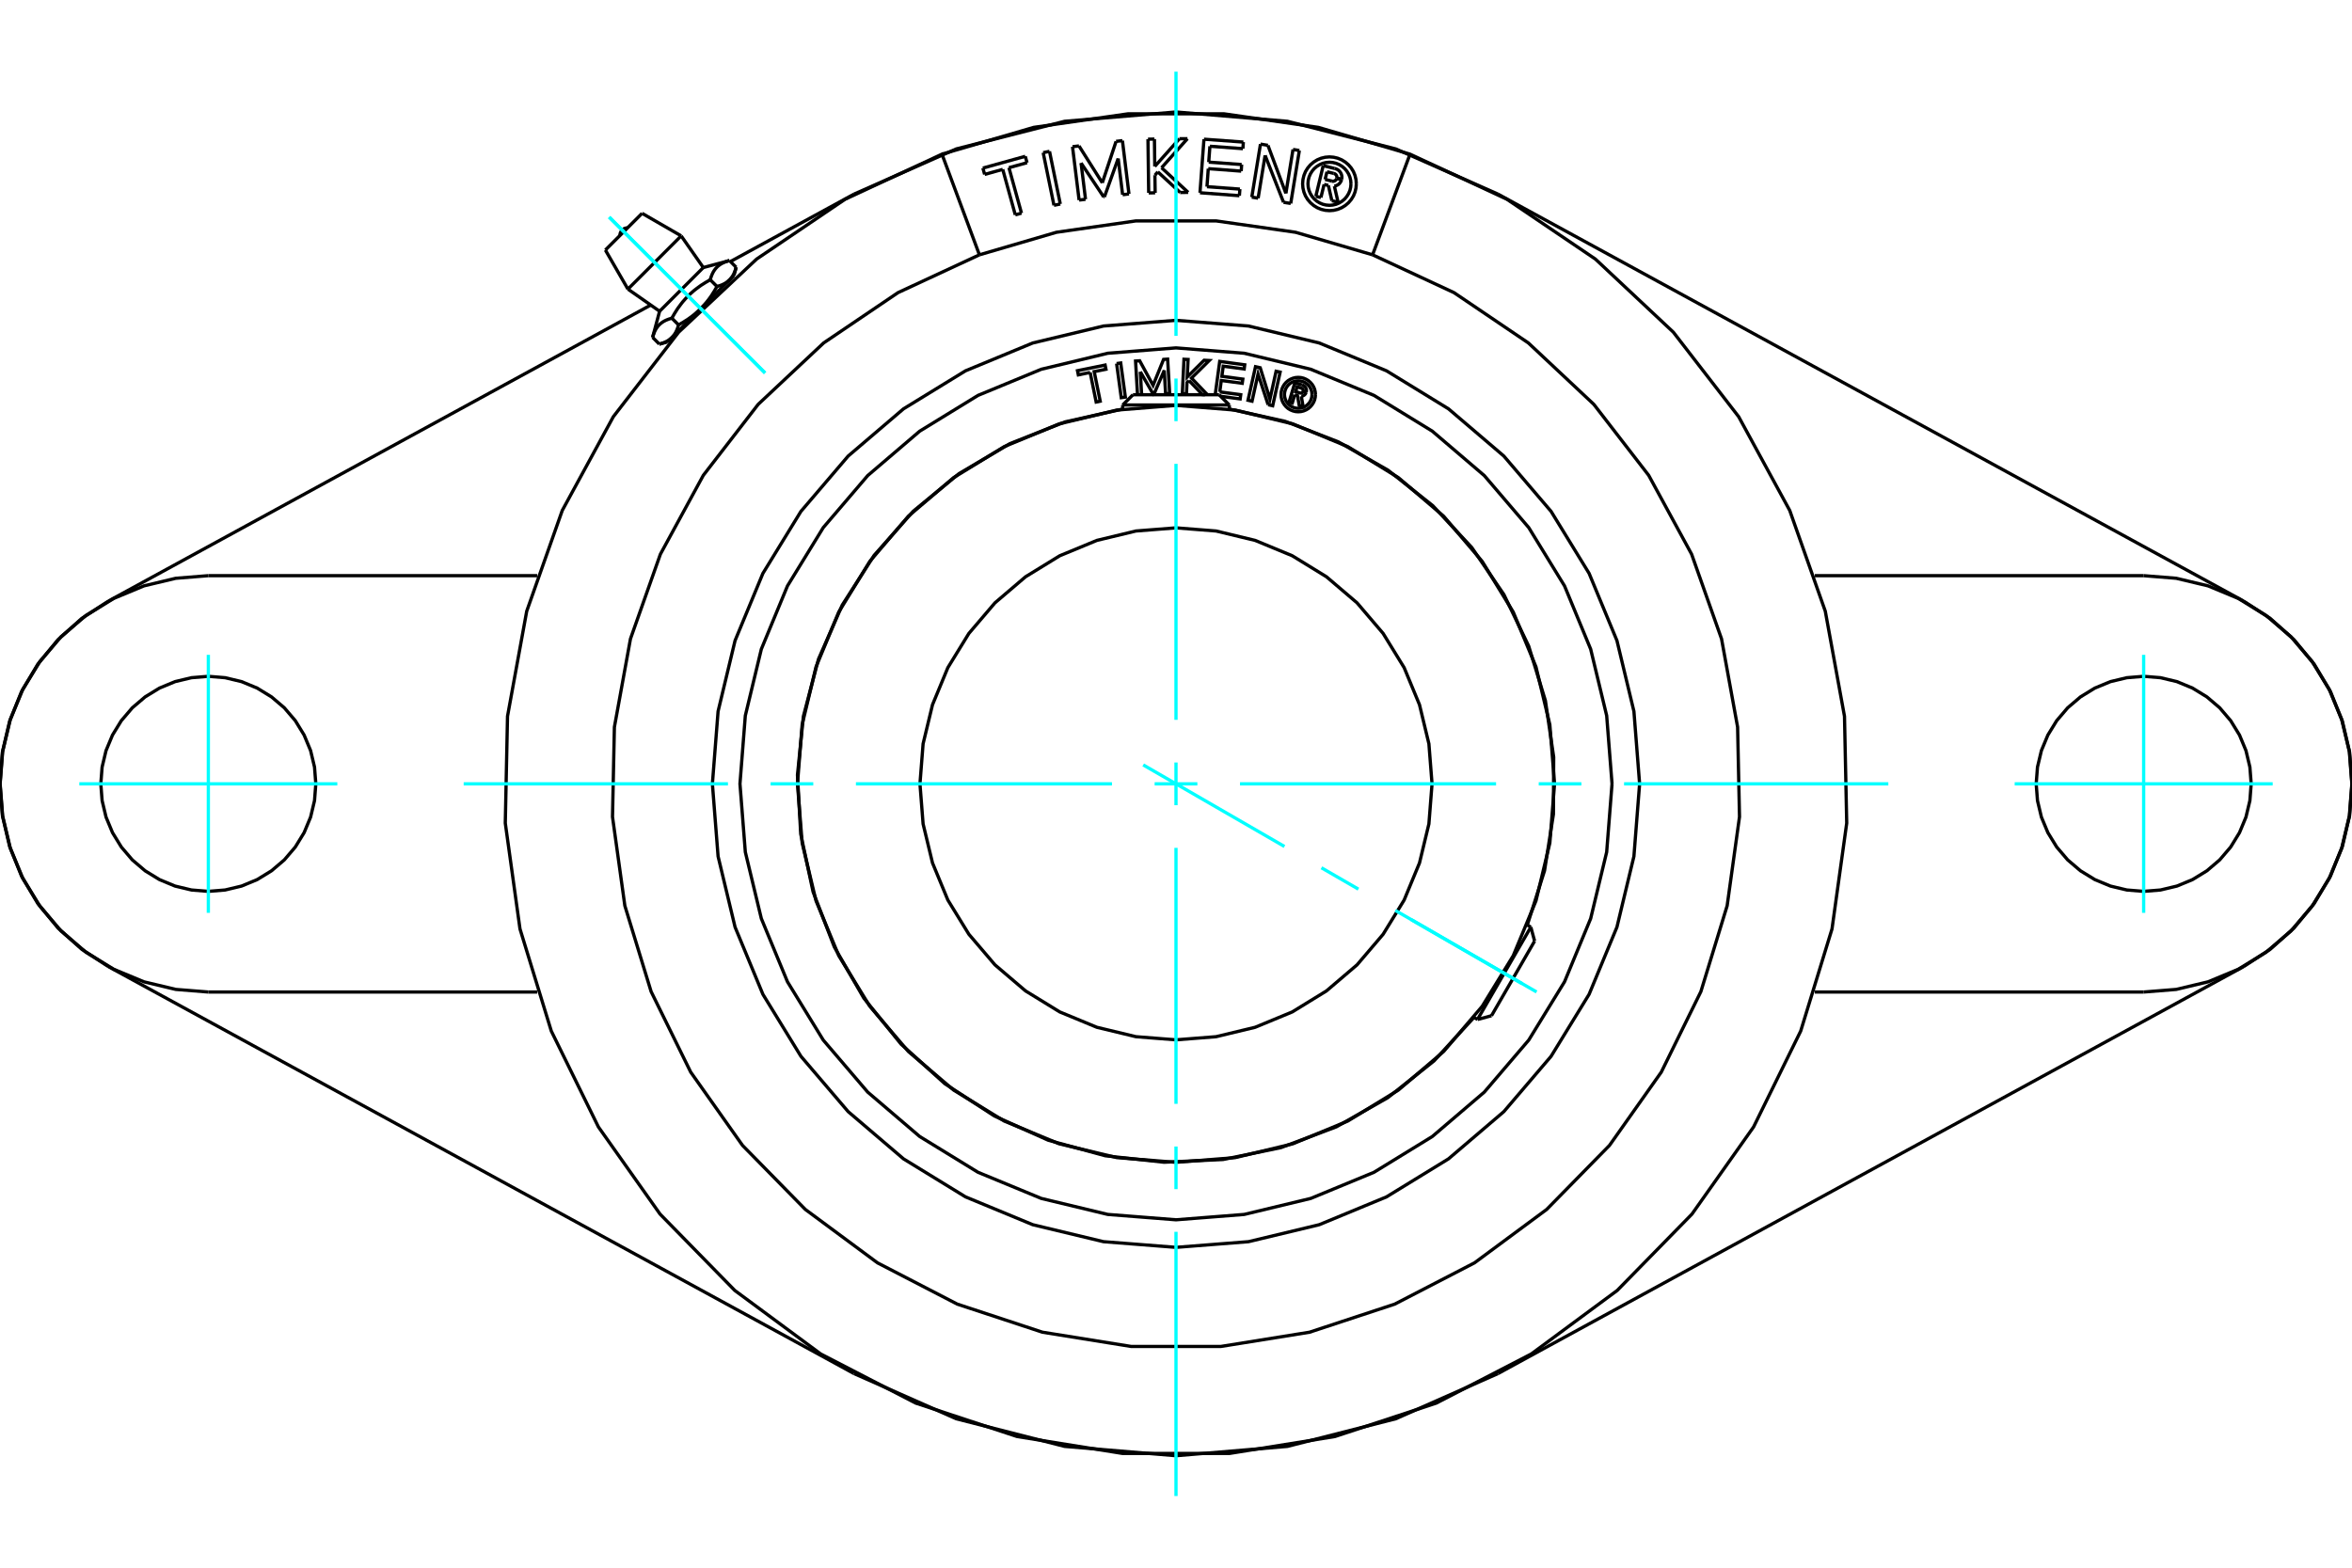 <?xml version="1.0" standalone="no"?>
<!DOCTYPE svg PUBLIC "-//W3C//DTD SVG 1.1//EN"
	"http://www.w3.org/Graphics/SVG/1.1/DTD/svg11.dtd">
<svg xmlns="http://www.w3.org/2000/svg" height="100%" width="100%" viewBox="0 0 36000 24000">
	<rect x="-1800" y="-1200" width="39600" height="26400" style="fill:#FFF"/>
	<g style="fill:none; fill-rule:evenodd" transform="matrix(1 0 0 1 0 0)">
		<g style="fill:none; stroke:#000; stroke-width:50; shape-rendering:geometricPrecision">
			<polyline points="23794,12000 23722,11094 23510,10210 23162,9370 22687,8595 22097,7903 21405,7313 20630,6838 19790,6490 18906,6278 18000,6206 17094,6278 16210,6490 15370,6838 14595,7313 13903,7903 13313,8595 12838,9370 12490,10210 12278,11094 12206,12000 12278,12906 12490,13790 12838,14630 13313,15405 13903,16097 14595,16687 15370,17162 16210,17510 17094,17722 18000,17794 18906,17722 19790,17510 20630,17162 21405,16687 22097,16097 22687,15405 23162,14630 23510,13790 23722,12906 23794,12000"/>
			<polyline points="21919,12000 21871,11387 21727,10789 21492,10221 21170,9697 20771,9229 20303,8830 19779,8508 19211,8273 18613,8129 18000,8081 17387,8129 16789,8273 16221,8508 15697,8830 15229,9229 14830,9697 14508,10221 14273,10789 14129,11387 14081,12000 14129,12613 14273,13211 14508,13779 14830,14303 15229,14771 15697,15170 16221,15492 16789,15727 17387,15871 18000,15919 18613,15871 19211,15727 19779,15492 20303,15170 20771,14771 21170,14303 21492,13779 21727,13211 21871,12613 21919,12000"/>
			<line x1="18816" y1="6200" x2="17184" y2="6200"/>
			<line x1="17341" y1="6043" x2="18659" y2="6043"/>
			<line x1="22615" y1="15607" x2="23431" y2="14193"/>
			<line x1="23489" y1="14407" x2="22829" y2="15550"/>
			<polyline points="18670,6000 18991,6043 18982,6107 18683,6067"/>
			<polyline points="18600,6043 18669,5533 19052,5585 19044,5649 18723,5606 18702,5761 19023,5804 19014,5868 18693,5825 18670,6000"/>
			<line x1="17454" y1="5692" x2="17474" y2="6043"/>
			<polyline points="17411,6043 17381,5527 17444,5523 17649,5899 17810,5502 17872,5498 17903,6024 17841,6028 17820,5671 17661,6038 17654,6039 17454,5692"/>
			<polyline points="16686,5702 16505,5739 16492,5675 16915,5589 16928,5653 16748,5689 16840,6142 16778,6155 16686,5702"/>
			<polyline points="17091,5566 17154,5557 17225,6079 17162,6088 17091,5566"/>
			<polyline points="18199,5826 18168,5857 18160,6029 18097,6026 18122,5500 18185,5503 18172,5771 18430,5515 18509,5519 18237,5788 18481,6043"/>
			<polyline points="18443,6043 18405,6041 18199,5826"/>
			<polyline points="19410,6196 19256,5727 19164,6142 19102,6128 19217,5614 19289,5630 19438,6110 19532,5684 19594,5697 19480,6212 19410,6196"/>
			<polyline points="20135,6040 20131,5999 20122,5959 20106,5921 20084,5885 20057,5854 20026,5827 19991,5806 19953,5790 19912,5780 19871,5777 19830,5780 19790,5790 19751,5806 19716,5827 19685,5854 19658,5885 19636,5921 19620,5959 19611,5999 19608,6040 19611,6082 19620,6122 19636,6160 19658,6195 19685,6227 19716,6254 19751,6275 19790,6291 19830,6301 19871,6304 19912,6301 19953,6291 19991,6275 20026,6254 20057,6227 20084,6195 20106,6160 20122,6122 20131,6082 20135,6040"/>
			<polyline points="23377,14162 23641,13329 23777,12465 23781,11591 23654,10726 23398,9890 23019,9102 22526,8380 21930,7741 21245,7198 20486,6765 19670,6450 18816,6262"/>
			<polyline points="17184,6262 16301,6459 15459,6791 14680,7250 13981,7824 13380,8501 12892,9262 12528,10090 12297,10965 12206,11865 12256,12768 12445,13653 12770,14497 13222,15281 13791,15984 14462,16591 15220,17085 16045,17456 16918,17694 17817,17793 18720,17751 19607,17569 20454,17251 21241,16805 21949,16242 22561,15576"/>
			<polyline points="24674,12000 24592,10956 24347,9938 23947,8970 23399,8077 22719,7281 21923,6601 21030,6053 20062,5653 19044,5408 18000,5326 16956,5408 15938,5653 14970,6053 14077,6601 13281,7281 12601,8077 12053,8970 11653,9938 11408,10956 11326,12000 11408,13044 11653,14062 12053,15030 12601,15923 13281,16719 14077,17399 14970,17947 15938,18347 16956,18592 18000,18674 19044,18592 20062,18347 21030,17947 21923,17399 22719,16719 23399,15923 23947,15030 24347,14062 24592,13044 24674,12000"/>
			<polyline points="20082,6040 20079,6007 20072,5975 20059,5945 20042,5916 20020,5891 19995,5870 19967,5852 19936,5840 19904,5832 19871,5830 19838,5832 19806,5840 19775,5852 19747,5870 19722,5891 19701,5916 19683,5945 19671,5975 19663,6007 19660,6040 19663,6073 19671,6105 19683,6136 19701,6164 19722,6189 19747,6211 19775,6228 19806,6241 19838,6249 19871,6251 19904,6249 19936,6241 19967,6228 19995,6211 20020,6189 20042,6164 20059,6136 20072,6105 20079,6073 20082,6040"/>
			<polyline points="19818,6043 19780,6170 19731,6155 19819,5860 19929,5893"/>
			<polyline points="19993,6003 19996,5990 19997,5975 19995,5961 19991,5948 19985,5935 19977,5923 19967,5913 19955,5904 19943,5898 19929,5893"/>
			<polyline points="19993,6003 19946,5989 19947,5983 19947,5977 19947,5971 19945,5965 19942,5960 19939,5955 19935,5950 19930,5947 19925,5944 19919,5942 19853,5922 19831,5996 19898,6016 19904,6017 19910,6017 19916,6017 19921,6015 19927,6013 19932,6010 19936,6006 19940,6001 19943,5996 19946,5991 19993,6005"/>
			<polyline points="19918,6066 19932,6064 19946,6058 19959,6051 19970,6042 19980,6031 19987,6018 19993,6005"/>
			<polyline points="19918,6066 19946,6226 19886,6208 19859,6056 19818,6043"/>
			<polyline points="25096,12000 25009,10890 24749,9807 24323,8778 23741,7829 23018,6982 22171,6259 21222,5677 20193,5251 19110,4991 18000,4904 16890,4991 15807,5251 14778,5677 13829,6259 12982,6982 12259,7829 11677,8778 11251,9807 10991,10890 10904,12000 10991,13110 11251,14193 11677,15222 12259,16171 12982,17018 13829,17741 14778,18323 15807,18749 16890,19009 18000,19096 19110,19009 20193,18749 21222,18323 22171,17741 23018,17018 23741,16171 24323,15222 24749,14193 25009,13110 25096,12000"/>
			<line x1="9266" y1="3828" x2="9828" y2="3266"/>
			<line x1="9611" y1="4426" x2="10426" y2="3611"/>
			<line x1="10096" y1="4765" x2="10765" y2="4096"/>
			<line x1="11166" y1="4285" x2="11235" y2="4216"/>
			<line x1="10725" y1="4725" x2="11166" y2="4285"/>
			<line x1="10285" y1="5166" x2="10725" y2="4725"/>
			<line x1="10216" y1="5235" x2="10285" y2="5166"/>
			<line x1="9989" y1="5165" x2="10092" y2="5268"/>
			<polyline points="10725,4725 10718,4733 10710,4741 10702,4749 10694,4756 10686,4764 10677,4771 10669,4778 10661,4786 10652,4793 10644,4800 10635,4808 10626,4815 10617,4822 10608,4829 10599,4836 10590,4843 10581,4850 10571,4857 10561,4864 10552,4871 10542,4878 10532,4885 10522,4892 10511,4899 10501,4905 10490,4912 10479,4919 10468,4926 10457,4933 10446,4940 10434,4946 10423,4953 10411,4960 10398,4967 10386,4974 10384,4981 10382,4989 10380,4996 10377,5003 10375,5010 10373,5017 10371,5024 10368,5030 10366,5037 10363,5043 10361,5049 10358,5055 10356,5061 10353,5067 10350,5072 10347,5078 10345,5083 10342,5089 10339,5094 10336,5099 10333,5104 10330,5109 10327,5114 10324,5119 10320,5124 10317,5128 10314,5133 10310,5137 10307,5142 10303,5146 10300,5150 10296,5154 10292,5158 10288,5162 10285,5166 10281,5170 10277,5174 10273,5178 10268,5181 10264,5185 10260,5189 10255,5192 10251,5195 10246,5199 10242,5202 10237,5205 10232,5209 10227,5212 10223,5215 10217,5218 10212,5221 10207,5224 10202,5226 10196,5229 10191,5232 10185,5235 10179,5237 10173,5240 10167,5243 10161,5245 10155,5248 10148,5250 10142,5252 10135,5255 10128,5257 10121,5259 10114,5262 10107,5264 10100,5266 10092,5268"/>
			<line x1="10283" y1="4871" x2="10386" y2="4974"/>
			<polyline points="9989,5165 9993,5150 9998,5136 10002,5122 10007,5109 10012,5096 10017,5084 10022,5072 10028,5061 10033,5050 10039,5040 10045,5030 10052,5020 10058,5011 10065,5002 10072,4993 10079,4985 10087,4976 10095,4969 10103,4961 10111,4954 10120,4947 10129,4940 10138,4934 10148,4927 10158,4921 10168,4915 10179,4910 10190,4904 10202,4899 10214,4894 10227,4889 10240,4884 10254,4880 10268,4875 10283,4871"/>
			<polyline points="10974,4386 10967,4398 10960,4411 10953,4423 10946,4434 10940,4446 10933,4457 10926,4468 10919,4479 10912,4490 10905,4501 10899,4511 10892,4522 10885,4532 10878,4542 10871,4552 10864,4561 10857,4571 10850,4581 10843,4590 10836,4599 10829,4608 10822,4617 10815,4626 10808,4635 10800,4644 10793,4652 10786,4661 10778,4669 10771,4677 10764,4686 10756,4694 10749,4702 10741,4710 10733,4718 10725,4725"/>
			<line x1="10871" y1="4283" x2="10974" y2="4386"/>
			<polyline points="10283,4871 10297,4847 10311,4823 10324,4800 10338,4778 10352,4756 10365,4735 10379,4715 10393,4696 10407,4677 10421,4658 10435,4640 10449,4622 10464,4605 10479,4588 10493,4572 10509,4555 10524,4539 10539,4524 10555,4509 10572,4493 10588,4479 10605,4464 10622,4449 10640,4435 10658,4421 10677,4407 10696,4393 10715,4379 10735,4365 10756,4352 10778,4338 10800,4324 10823,4311 10847,4297 10871,4283"/>
			<polyline points="11268,4092 11266,4100 11264,4107 11262,4114 11259,4121 11257,4128 11255,4135 11252,4142 11250,4148 11248,4155 11245,4161 11243,4167 11240,4173 11237,4179 11235,4185 11232,4191 11229,4196 11226,4202 11224,4207 11221,4212 11218,4217 11215,4223 11212,4227 11209,4232 11205,4237 11202,4242 11199,4246 11195,4251 11192,4255 11189,4260 11185,4264 11181,4268 11178,4273 11174,4277 11170,4281 11166,4285 11162,4288 11158,4292 11154,4296 11150,4300 11146,4303 11142,4307 11137,4310 11133,4314 11128,4317 11124,4320 11119,4324 11114,4327 11109,4330 11104,4333 11099,4336 11094,4339 11089,4342 11083,4345 11078,4347 11072,4350 11067,4353 11061,4356 11055,4358 11049,4361 11043,4363 11037,4366 11030,4368 11024,4371 11017,4373 11010,4375 11003,4377 10996,4380 10989,4382 10981,4384 10974,4386"/>
			<line x1="11165" y1="3989" x2="11268" y2="4092"/>
			<polyline points="10871,4283 10875,4268 10880,4254 10884,4240 10889,4227 10894,4214 10899,4202 10904,4190 10910,4179 10915,4168 10921,4158 10927,4148 10934,4138 10940,4129 10947,4120 10954,4111 10961,4103 10969,4095 10976,4087 10985,4079 10993,4072 11002,4065 11011,4058 11020,4052 11030,4045 11040,4039 11050,4033 11061,4028 11072,4022 11084,4017 11096,4012 11109,4007 11122,4002 11136,3998 11150,3993 11165,3989"/>
			<polyline points="1661,9201 1252,9467 889,9792 579,10168 330,10587 148,11039 37,11514 0,12000 37,12486 148,12961 330,13413 579,13832 889,14208 1252,14533 1661,14799"/>
			<line x1="13071" y1="21028" x2="1661" y2="14799"/>
			<polyline points="13071,21028 14636,21720 16295,22143 18000,22286 19705,22143 21364,21720 22929,21028"/>
			<line x1="34339" y1="14799" x2="22929" y2="21028"/>
			<polyline points="34339,14799 34748,14533 35111,14208 35421,13832 35670,13413 35852,12961 35963,12486 36000,12000 35963,11514 35852,11039 35670,10587 35421,10168 35111,9792 34748,9467 34339,9201"/>
			<line x1="22929" y1="2972" x2="34339" y2="9201"/>
			<polyline points="22929,2972 21364,2280 19705,1857 18000,1714 16295,1857 14636,2280 13071,2972"/>
			<line x1="11180" y1="4004" x2="13071" y2="2972"/>
			<line x1="1661" y1="9201" x2="9960" y2="4670"/>
			<line x1="32811" y1="15187" x2="27778" y2="15187"/>
			<polyline points="32811,15187 33310,15147 33796,15031 34258,14839 34684,14578 35065,14253 35389,13873 35651,13447 35842,12985 35959,12498 35998,12000 35959,11502 35842,11015 35651,10553 35389,10127 35065,9747 34684,9422 34258,9161 33796,8969 33310,8853 32811,8813"/>
			<line x1="27778" y1="8813" x2="32811" y2="8813"/>
			<polyline points="34457,12000 34437,11743 34377,11491 34278,11253 34143,11033 33975,10836 33779,10669 33559,10534 33320,10435 33069,10375 32811,10354 32554,10375 32303,10435 32064,10534 31844,10669 31648,10836 31480,11033 31345,11253 31246,11491 31186,11743 31166,12000 31186,12257 31246,12509 31345,12747 31480,12967 31648,13164 31844,13331 32064,13466 32303,13565 32554,13625 32811,13646 33069,13625 33320,13565 33559,13466 33779,13331 33975,13164 34143,12967 34278,12747 34377,12509 34437,12257 34457,12000"/>
			<polyline points="3189,8813 2690,8853 2204,8969 1742,9161 1316,9422 935,9747 611,10127 349,10553 158,11015 41,11502 2,12000 41,12498 158,12985 349,13447 611,13873 935,14253 1316,14578 1742,14839 2204,15031 2690,15147 3189,15187"/>
			<polyline points="4834,12000 4814,11743 4754,11491 4655,11253 4520,11033 4352,10836 4156,10669 3936,10534 3697,10435 3446,10375 3189,10354 2931,10375 2680,10435 2441,10534 2221,10669 2025,10836 1857,11033 1722,11253 1623,11491 1563,11743 1543,12000 1563,12257 1623,12509 1722,12747 1857,12967 2025,13164 2221,13331 2441,13466 2680,13565 2931,13625 3189,13646 3446,13625 3697,13565 3936,13466 4156,13331 4352,13164 4520,12967 4655,12747 4754,12509 4814,12257 4834,12000"/>
			<line x1="3189" y1="8813" x2="8222" y2="8813"/>
			<line x1="8222" y1="15187" x2="3189" y2="15187"/>
			<line x1="21582" y1="2360" x2="21009" y2="3901"/>
			<polyline points="14991,3901 13745,4480 12607,5250 11605,6190 10765,7277 10108,8484 9650,9780 9404,11131 9375,12505 9564,13866 9966,15180 10572,16413 11365,17535 12327,18516 13431,19333 14652,19965 15956,20395 17313,20613 18687,20613 20044,20395 21348,19965 22569,19333 23673,18516 24635,17535 25428,16413 26034,15180 26436,13866 26625,12505 26596,11131 26350,9780 25892,8484 25235,7277 24395,6190 23393,5250 22255,4480 21009,3901"/>
			<polyline points="14991,3901 14418,2360 12936,3050 11581,3966 10388,5085 9388,6379 8606,7815 8062,9357 7768,10966 7734,12601 7959,14221 8438,15784 9159,17252 10103,18587 11247,19756 12562,20728 14015,21480 15568,21992 17182,22251 18818,22251 20432,21992 21985,21480 23438,20728 24753,19756 25897,18587 26841,17252 27562,15784 28041,14221 28266,12601 28232,10966 27938,9357 27394,7815 26612,6379 25612,5085 24419,3966 23064,3050 21582,2360 20178,1950 18731,1742 17269,1742 15822,1950 14418,2360"/>
			<polyline points="21009,3901 19830,3556 18614,3382 17386,3382 16170,3556 14991,3901"/>
			<polyline points="20678,2814 20674,2762 20662,2712 20642,2664 20615,2620 20582,2581 20542,2547 20498,2520 20451,2500 20400,2488 20349,2484 20298,2488 20247,2500 20200,2520 20156,2547 20116,2581 20083,2620 20056,2664 20036,2712 20024,2762 20020,2814 20024,2865 20036,2915 20056,2963 20083,3007 20116,3046 20156,3080 20200,3107 20247,3127 20298,3139 20349,3143 20400,3139 20451,3127 20498,3107 20542,3080 20582,3046 20615,3007 20642,2963 20662,2915 20674,2865 20678,2814"/>
			<polyline points="20760,2814 20755,2749 20740,2686 20716,2627 20682,2572 20640,2523 20591,2481 20536,2447 20476,2422 20413,2407 20349,2402 20285,2407 20222,2422 20162,2447 20107,2481 20058,2523 20016,2572 19982,2627 19958,2686 19943,2749 19938,2814 19943,2878 19958,2941 19982,3000 20016,3055 20058,3104 20107,3146 20162,3180 20222,3205 20285,3220 20349,3225 20413,3220 20476,3205 20536,3180 20591,3146 20640,3104 20682,3055 20716,3000 20740,2941 20755,2878 20760,2814"/>
			<line x1="19646" y1="3097" x2="19364" y2="2379"/>
			<line x1="19756" y1="3115" x2="19646" y2="3097"/>
			<line x1="19888" y1="2304" x2="19756" y2="3115"/>
			<line x1="19791" y1="2288" x2="19888" y2="2304"/>
			<line x1="19682" y1="2960" x2="19791" y2="2288"/>
			<line x1="19407" y1="2225" x2="19682" y2="2960"/>
			<line x1="19293" y1="2206" x2="19407" y2="2225"/>
			<line x1="19160" y1="3018" x2="19293" y2="2206"/>
			<line x1="19257" y1="3034" x2="19160" y2="3018"/>
			<line x1="19364" y1="2379" x2="19257" y2="3034"/>
			<line x1="17722" y1="2631" x2="17677" y2="2682"/>
			<line x1="18064" y1="2947" x2="17722" y2="2631"/>
			<line x1="18186" y1="2945" x2="18064" y2="2947"/>
			<line x1="17779" y1="2568" x2="18186" y2="2945"/>
			<line x1="18175" y1="2123" x2="17779" y2="2568"/>
			<line x1="18053" y1="2124" x2="18175" y2="2123"/>
			<line x1="17675" y1="2548" x2="18053" y2="2124"/>
			<line x1="17670" y1="2129" x2="17675" y2="2548"/>
			<line x1="17571" y1="2131" x2="17670" y2="2129"/>
			<line x1="17582" y1="2953" x2="17571" y2="2131"/>
			<line x1="17681" y1="2952" x2="17582" y2="2953"/>
			<line x1="17677" y1="2682" x2="17681" y2="2952"/>
			<line x1="15967" y1="2337" x2="16064" y2="2317"/>
			<line x1="16132" y1="3143" x2="15967" y2="2337"/>
			<line x1="16229" y1="3123" x2="16132" y2="3143"/>
			<line x1="16064" y1="2317" x2="16229" y2="3123"/>
			<line x1="15348" y1="2593" x2="15071" y2="2670"/>
			<line x1="15540" y1="3289" x2="15348" y2="2593"/>
			<line x1="15635" y1="3263" x2="15540" y2="3289"/>
			<line x1="15443" y1="2567" x2="15635" y2="3263"/>
			<line x1="15720" y1="2491" x2="15443" y2="2567"/>
			<line x1="15693" y1="2393" x2="15720" y2="2491"/>
			<line x1="15044" y1="2573" x2="15693" y2="2393"/>
			<line x1="15071" y1="2670" x2="15044" y2="2573"/>
			<line x1="16547" y1="2496" x2="16615" y2="3051"/>
			<line x1="16894" y1="3016" x2="16547" y2="2496"/>
			<line x1="16904" y1="3015" x2="16894" y2="3016"/>
			<line x1="17115" y1="2427" x2="16904" y2="3015"/>
			<line x1="17183" y1="2981" x2="17115" y2="2427"/>
			<line x1="17280" y1="2969" x2="17183" y2="2981"/>
			<line x1="17180" y1="2153" x2="17280" y2="2969"/>
			<line x1="17083" y1="2164" x2="17180" y2="2153"/>
			<line x1="16872" y1="2799" x2="17083" y2="2164"/>
			<line x1="16515" y1="2234" x2="16872" y2="2799"/>
			<line x1="16416" y1="2246" x2="16515" y2="2234"/>
			<line x1="16517" y1="3063" x2="16416" y2="2246"/>
			<line x1="16615" y1="3051" x2="16517" y2="3063"/>
			<line x1="18474" y1="2858" x2="18978" y2="2895"/>
			<line x1="18494" y1="2582" x2="18474" y2="2858"/>
			<line x1="18998" y1="2620" x2="18494" y2="2582"/>
			<line x1="19005" y1="2519" x2="18998" y2="2620"/>
			<line x1="18501" y1="2482" x2="19005" y2="2519"/>
			<line x1="18519" y1="2239" x2="18501" y2="2482"/>
			<line x1="19024" y1="2276" x2="18519" y2="2239"/>
			<line x1="19031" y1="2175" x2="19024" y2="2276"/>
			<line x1="18428" y1="2131" x2="19031" y2="2175"/>
			<line x1="18367" y1="2951" x2="18428" y2="2131"/>
			<line x1="18970" y1="2996" x2="18367" y2="2951"/>
			<line x1="18978" y1="2895" x2="18970" y2="2996"/>
			<line x1="20267" y1="2823" x2="20218" y2="3024"/>
			<line x1="20332" y1="2838" x2="20267" y2="2823"/>
			<line x1="20386" y1="3073" x2="20332" y2="2838"/>
			<line x1="20481" y1="3096" x2="20386" y2="3073"/>
			<line x1="20424" y1="2850" x2="20481" y2="3096"/>
			<polyline points="20424,2850 20446,2844 20467,2835 20487,2823 20503,2808 20517,2789 20528,2769 20536,2748"/>
			<line x1="20461" y1="2730" x2="20536" y2="2748"/>
			<polyline points="20388,2773 20398,2775 20407,2775 20416,2773 20425,2770 20433,2766 20441,2761 20448,2754 20453,2747 20458,2739 20461,2730"/>
			<line x1="20282" y1="2747" x2="20388" y2="2773"/>
			<line x1="20311" y1="2630" x2="20282" y2="2747"/>
			<line x1="20415" y1="2655" x2="20311" y2="2630"/>
			<polyline points="20461,2728 20463,2718 20463,2709 20461,2699 20458,2690 20453,2682 20448,2674 20441,2668 20433,2662 20424,2658 20415,2655"/>
			<line x1="20536" y1="2746" x2="20461" y2="2728"/>
			<polyline points="20536,2746 20539,2724 20539,2701 20535,2680 20528,2659 20517,2639 20504,2622 20487,2606 20469,2594 20448,2585 20427,2579"/>
			<line x1="20253" y1="2537" x2="20427" y2="2579"/>
			<line x1="20140" y1="3005" x2="20253" y2="2537"/>
			<line x1="20218" y1="3024" x2="20140" y2="3005"/>
			<line x1="17341" y1="6043" x2="17184" y2="6200"/>
			<line x1="18816" y1="6200" x2="18659" y2="6043"/>
			<line x1="17184" y1="6200" x2="17184" y2="6264"/>
			<line x1="18816" y1="6264" x2="18816" y2="6200"/>
			<line x1="23489" y1="14407" x2="23431" y2="14193"/>
			<line x1="22615" y1="15607" x2="22829" y2="15550"/>
			<line x1="23431" y1="14193" x2="23376" y2="14161"/>
			<line x1="22559" y1="15575" x2="22615" y2="15607"/>
			<line x1="9266" y1="3828" x2="9611" y2="4426"/>
			<line x1="10426" y1="3611" x2="9828" y2="3266"/>
			<line x1="9611" y1="4426" x2="10096" y2="4765"/>
			<line x1="10765" y1="4096" x2="10426" y2="3611"/>
			<line x1="10289" y1="5162" x2="10305" y2="5178"/>
			<line x1="11178" y1="4305" x2="11162" y2="4289"/>
			<line x1="10092" y1="5268" x2="10216" y2="5235"/>
			<line x1="11235" y1="4216" x2="11268" y2="4092"/>
			<line x1="10096" y1="4765" x2="9989" y2="5165"/>
			<line x1="11165" y1="3989" x2="10765" y2="4096"/>
			<polyline points="9605,3489 9587,3490 9569,3494 9552,3501 9537,3511 9523,3523 9511,3537 9501,3552 9494,3569 9490,3587 9489,3605"/>
		</g>
		<g style="fill:none; stroke:#0FF; stroke-width:50; shape-rendering:geometricPrecision">
			<line x1="18000" y1="22903" x2="18000" y2="18858"/>
			<line x1="18000" y1="18205" x2="18000" y2="17552"/>
			<line x1="18000" y1="16899" x2="18000" y2="12980"/>
			<line x1="18000" y1="12327" x2="18000" y2="11673"/>
			<line x1="18000" y1="11020" x2="18000" y2="7101"/>
			<line x1="18000" y1="6448" x2="18000" y2="5795"/>
			<line x1="18000" y1="5142" x2="18000" y2="1097"/>
			<line x1="7097" y1="12000" x2="11142" y2="12000"/>
			<line x1="11795" y1="12000" x2="12448" y2="12000"/>
			<line x1="13101" y1="12000" x2="17020" y2="12000"/>
			<line x1="17673" y1="12000" x2="18327" y2="12000"/>
			<line x1="18980" y1="12000" x2="22899" y2="12000"/>
			<line x1="23552" y1="12000" x2="24205" y2="12000"/>
			<line x1="24858" y1="12000" x2="28903" y2="12000"/>
			<line x1="3189" y1="10025" x2="3189" y2="13975"/>
			<line x1="1214" y1="12000" x2="5163" y2="12000"/>
			<line x1="32811" y1="13975" x2="32811" y2="10025"/>
			<line x1="30837" y1="12000" x2="34786" y2="12000"/>
			<line x1="11710" y1="5710" x2="9324" y2="3324"/>
			<line x1="11710" y1="5710" x2="9324" y2="3324"/>
			<line x1="17498" y1="11710" x2="19660" y2="12959"/>
			<line x1="20226" y1="13285" x2="20792" y2="13612"/>
			<line x1="21357" y1="13938" x2="23519" y2="15186"/>
			<line x1="21603" y1="14080" x2="23300" y2="15060"/>
		</g>
	</g>
</svg>
